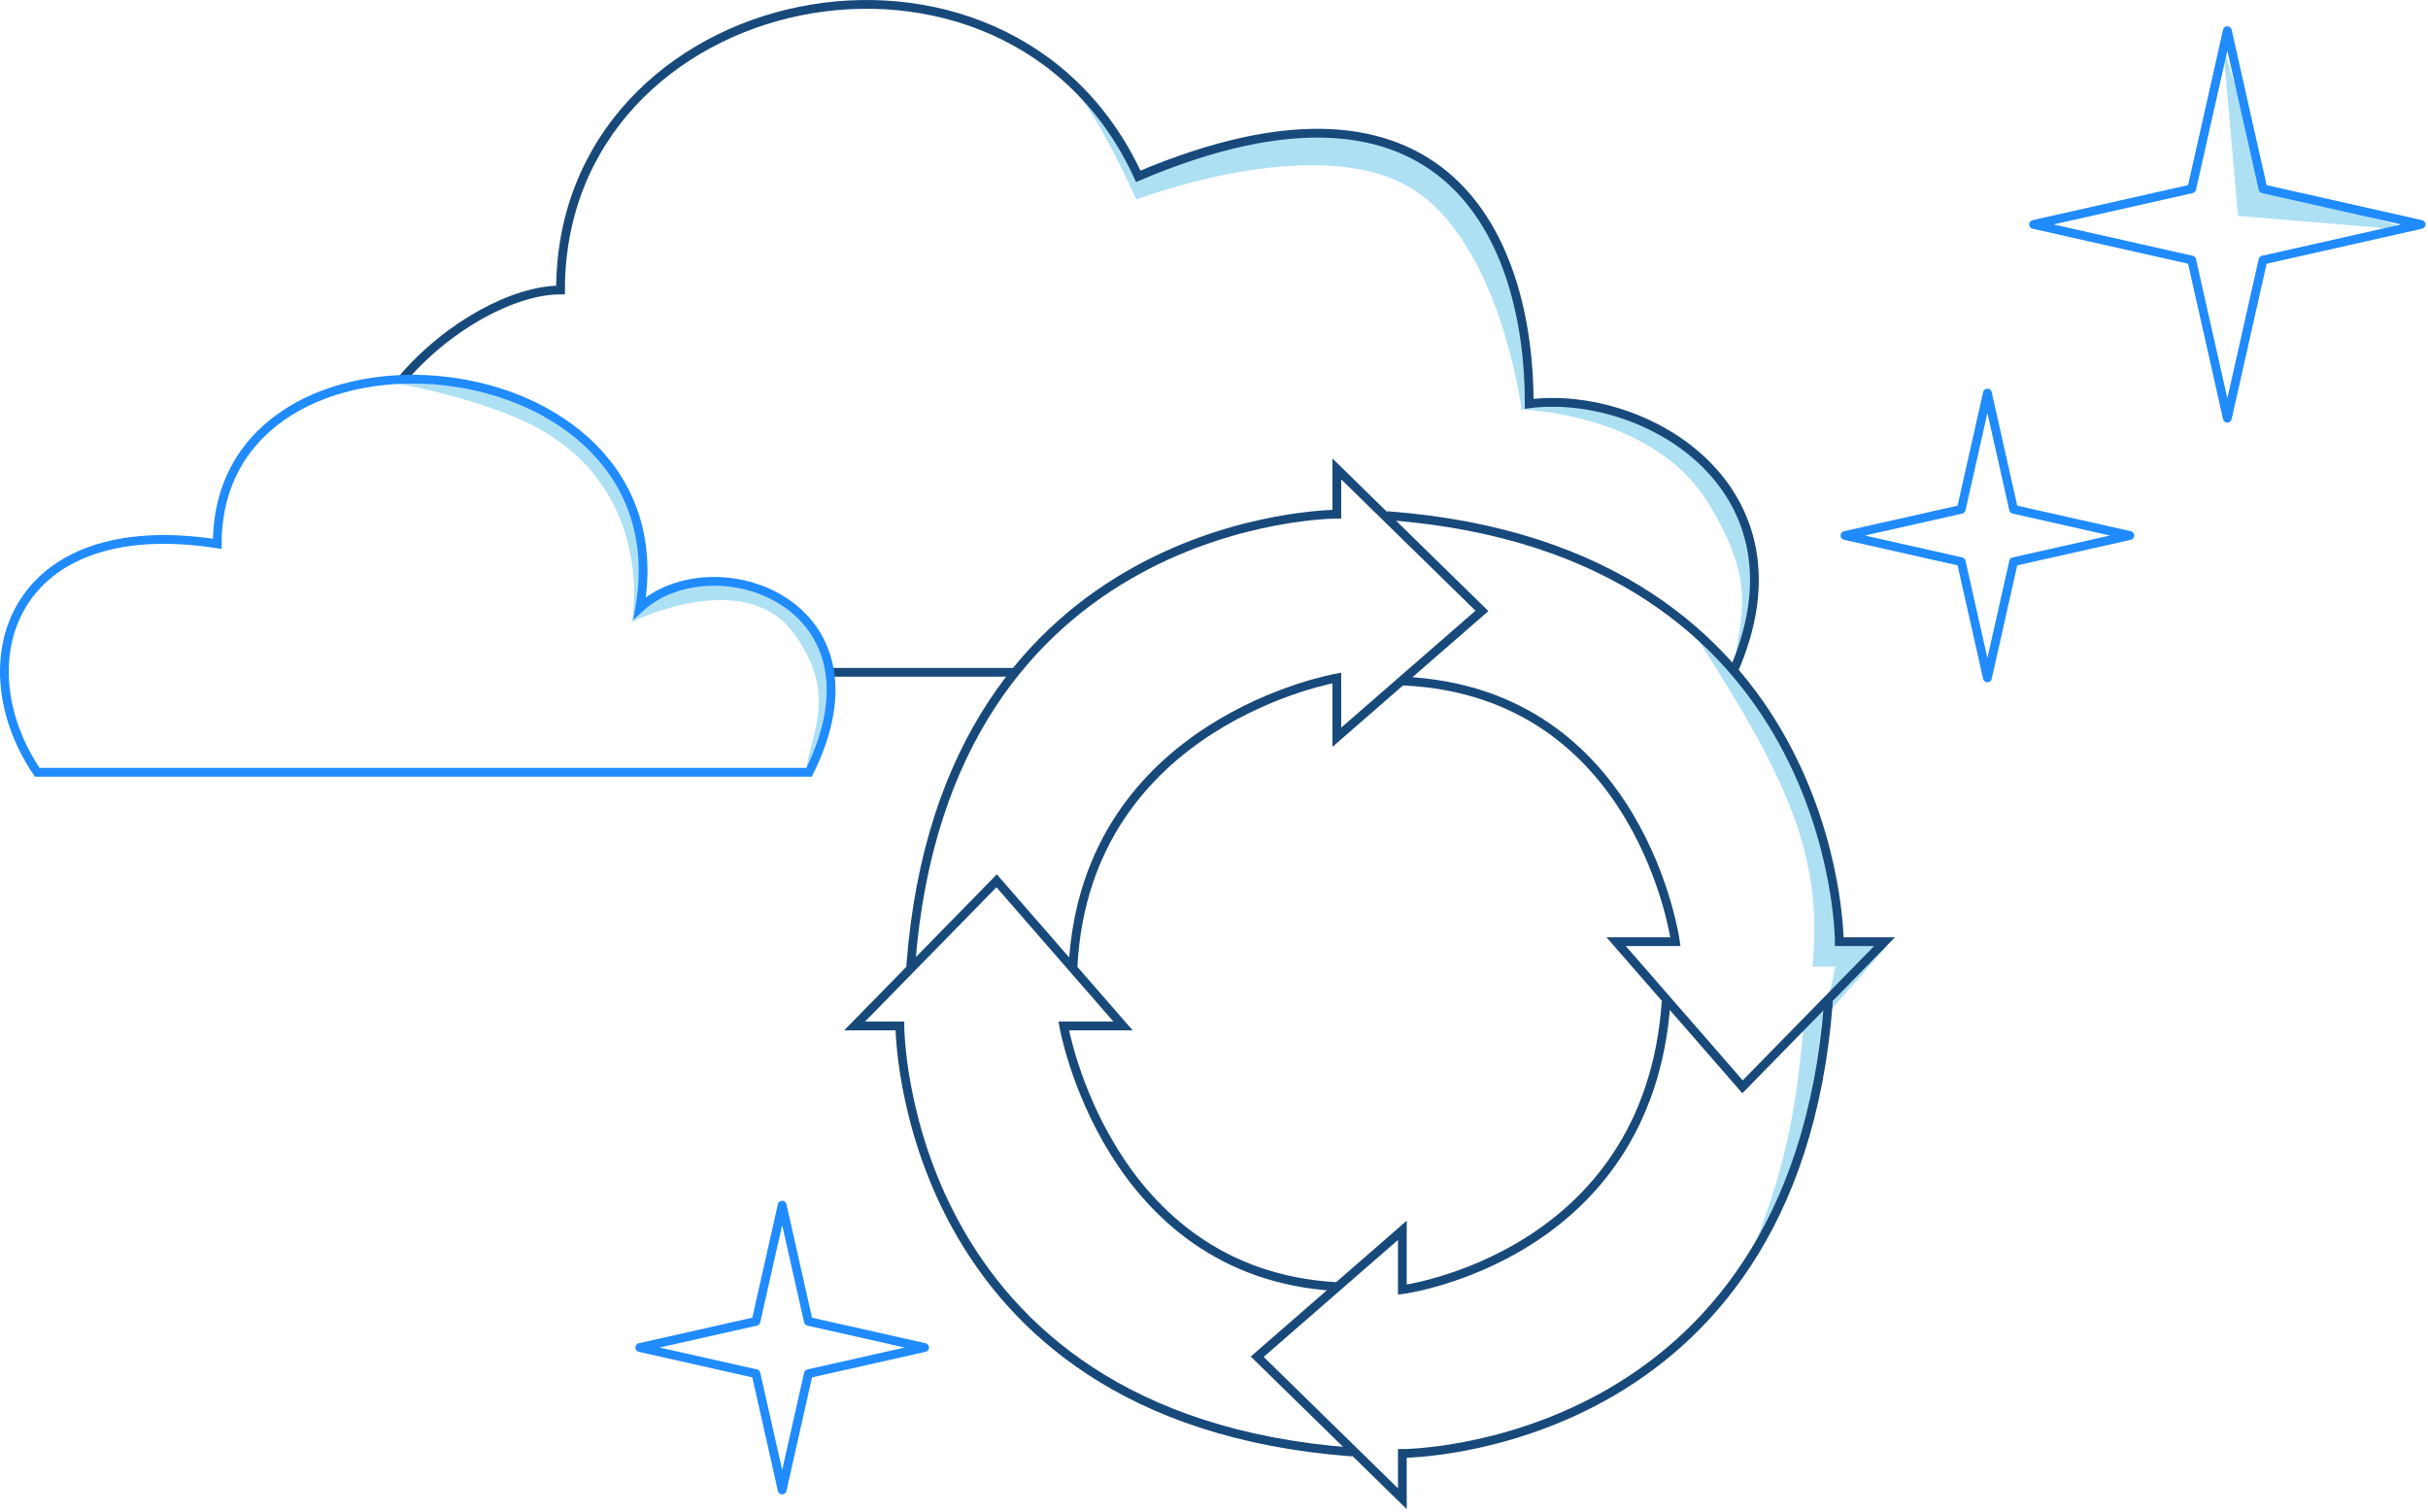 <?xml version="1.0" encoding="UTF-8"?> <svg xmlns="http://www.w3.org/2000/svg" width="554" height="345" viewBox="0 0 554 345" fill="none"><path d="M510.651 49.274L507.25 10.5L516.773 42.471L551.465 52.675L510.651 49.274Z" fill="#AEE0F4"></path><path d="M324.519 36.215C300.552 21.174 260.606 40.209 260.606 40.209C260.606 40.209 254.518 30.256 249.954 24.231C243.58 15.815 227.984 6.922 227.984 6.922C227.984 6.922 242.462 16.166 247.957 24.231C253.423 32.253 259.275 45.535 259.275 45.535C259.275 45.535 300.141 29.835 321.856 42.873C342.298 55.145 347.186 93.47 347.186 93.47C347.186 93.47 377.114 94.136 389.763 114.774C402.413 135.413 395.755 142.07 395.755 154.054C395.755 154.054 407.63 132.701 392.426 109.448C381.108 92.138 349.152 91.473 349.152 91.473C349.152 91.473 352.481 53.763 324.519 36.215Z" fill="#AEE0F4"></path><path d="M128.958 96.449C114.934 86.273 86.883 86.812 86.883 86.812C86.883 86.812 110.184 90.487 123.499 98.13C149.665 113.15 144.213 141.883 144.213 141.883C144.213 141.883 169.437 129.421 180.755 144.067C192.072 158.714 184.083 168.744 184.083 176.024C184.083 176.024 198.843 155.565 182.752 140.739C163.445 122.95 146.801 138.076 146.801 138.076C146.801 138.076 151.461 112.777 128.958 96.449Z" fill="#AEE0F4"></path><path d="M395.401 153.412C414.042 111.446 375.428 88.81 348.93 92.138C348.93 54.856 330.293 10.273 259.719 40.233C229.764 -25.012 127.899 -3.731 127.899 66.174C117.52 66.174 102.362 73.988 91.516 86.812M190.035 153.412H232" stroke="#18497B" stroke-width="2"></path><path d="M49.574 124.095C2.305 116.771 -8.347 151.391 8.495 176.231H184.612C203.883 137.441 162.626 123.429 145.969 138.741C156.761 76.826 49.574 67.506 49.574 124.095Z" stroke="#208BFD" stroke-width="2"></path><path d="M508.215 7L516.344 43.087L552.431 51.215L516.344 59.344L508.215 95.431L500.087 59.344L464 51.215L500.087 43.087L508.215 7Z" stroke="#208BFD" stroke-width="2" stroke-linecap="round" stroke-linejoin="round"></path><path d="M453.469 89.701L459.444 116.226L485.969 122.201L459.444 128.176L453.469 154.701L447.494 128.176L420.969 122.201L447.494 116.226L453.469 89.701Z" stroke="#208BFD" stroke-width="2" stroke-linecap="round" stroke-linejoin="round"></path><path d="M178.469 275L184.444 301.525L210.969 307.5L184.444 313.475L178.469 340L172.494 313.475L145.969 307.5L172.494 301.525L178.469 275Z" stroke="#208BFD" stroke-width="2" stroke-linecap="round" stroke-linejoin="round"></path><path d="M416 230.5C414.667 231.667 411.9 234.1 411.5 234.5C409.48 256.559 406.739 268.162 399 287.5C410.363 267.57 413.336 255.107 416 230.5Z" fill="#AEE0F4"></path><path d="M418.797 220.615L413.564 220.615C416 195 407.799 177.208 385.5 143C404.5 160 419.342 188.364 418.797 215.814L430.616 215.814L416.335 232.064L418.797 220.615Z" fill="#AEE0F4"></path><path d="M207.82 220.227C215.654 117.326 305.025 117.326 305.025 117.326V107L338.138 139.402L305.025 168.242V154.712C305.025 154.712 248 164.5 244.851 220.227" stroke="#18497B" stroke-width="2" stroke-linecap="round"></path><path d="M316.773 117.682C419.674 125.515 419.674 214.886 419.674 214.886L430 214.886L397.598 248L368.758 214.886L382.288 214.886C382.288 214.886 374.5 158 320.333 155.424" stroke="#18497B" stroke-width="2" stroke-linecap="round"></path><path d="M417.18 228.773C409.346 331.674 319.975 331.674 319.975 331.674L319.975 342L286.862 309.598L319.975 280.758L319.975 294.288C319.975 294.288 376 287 380.149 228.773" stroke="#18497B" stroke-width="2" stroke-linecap="round"></path><path d="M308.227 331.318C205.326 323.485 205.326 234.114 205.326 234.114L195 234.114L227.402 201L256.242 234.114L242.712 234.114C242.712 234.114 252.5 290.5 304.667 293.576" stroke="#18497B" stroke-width="2" stroke-linecap="round"></path></svg> 
